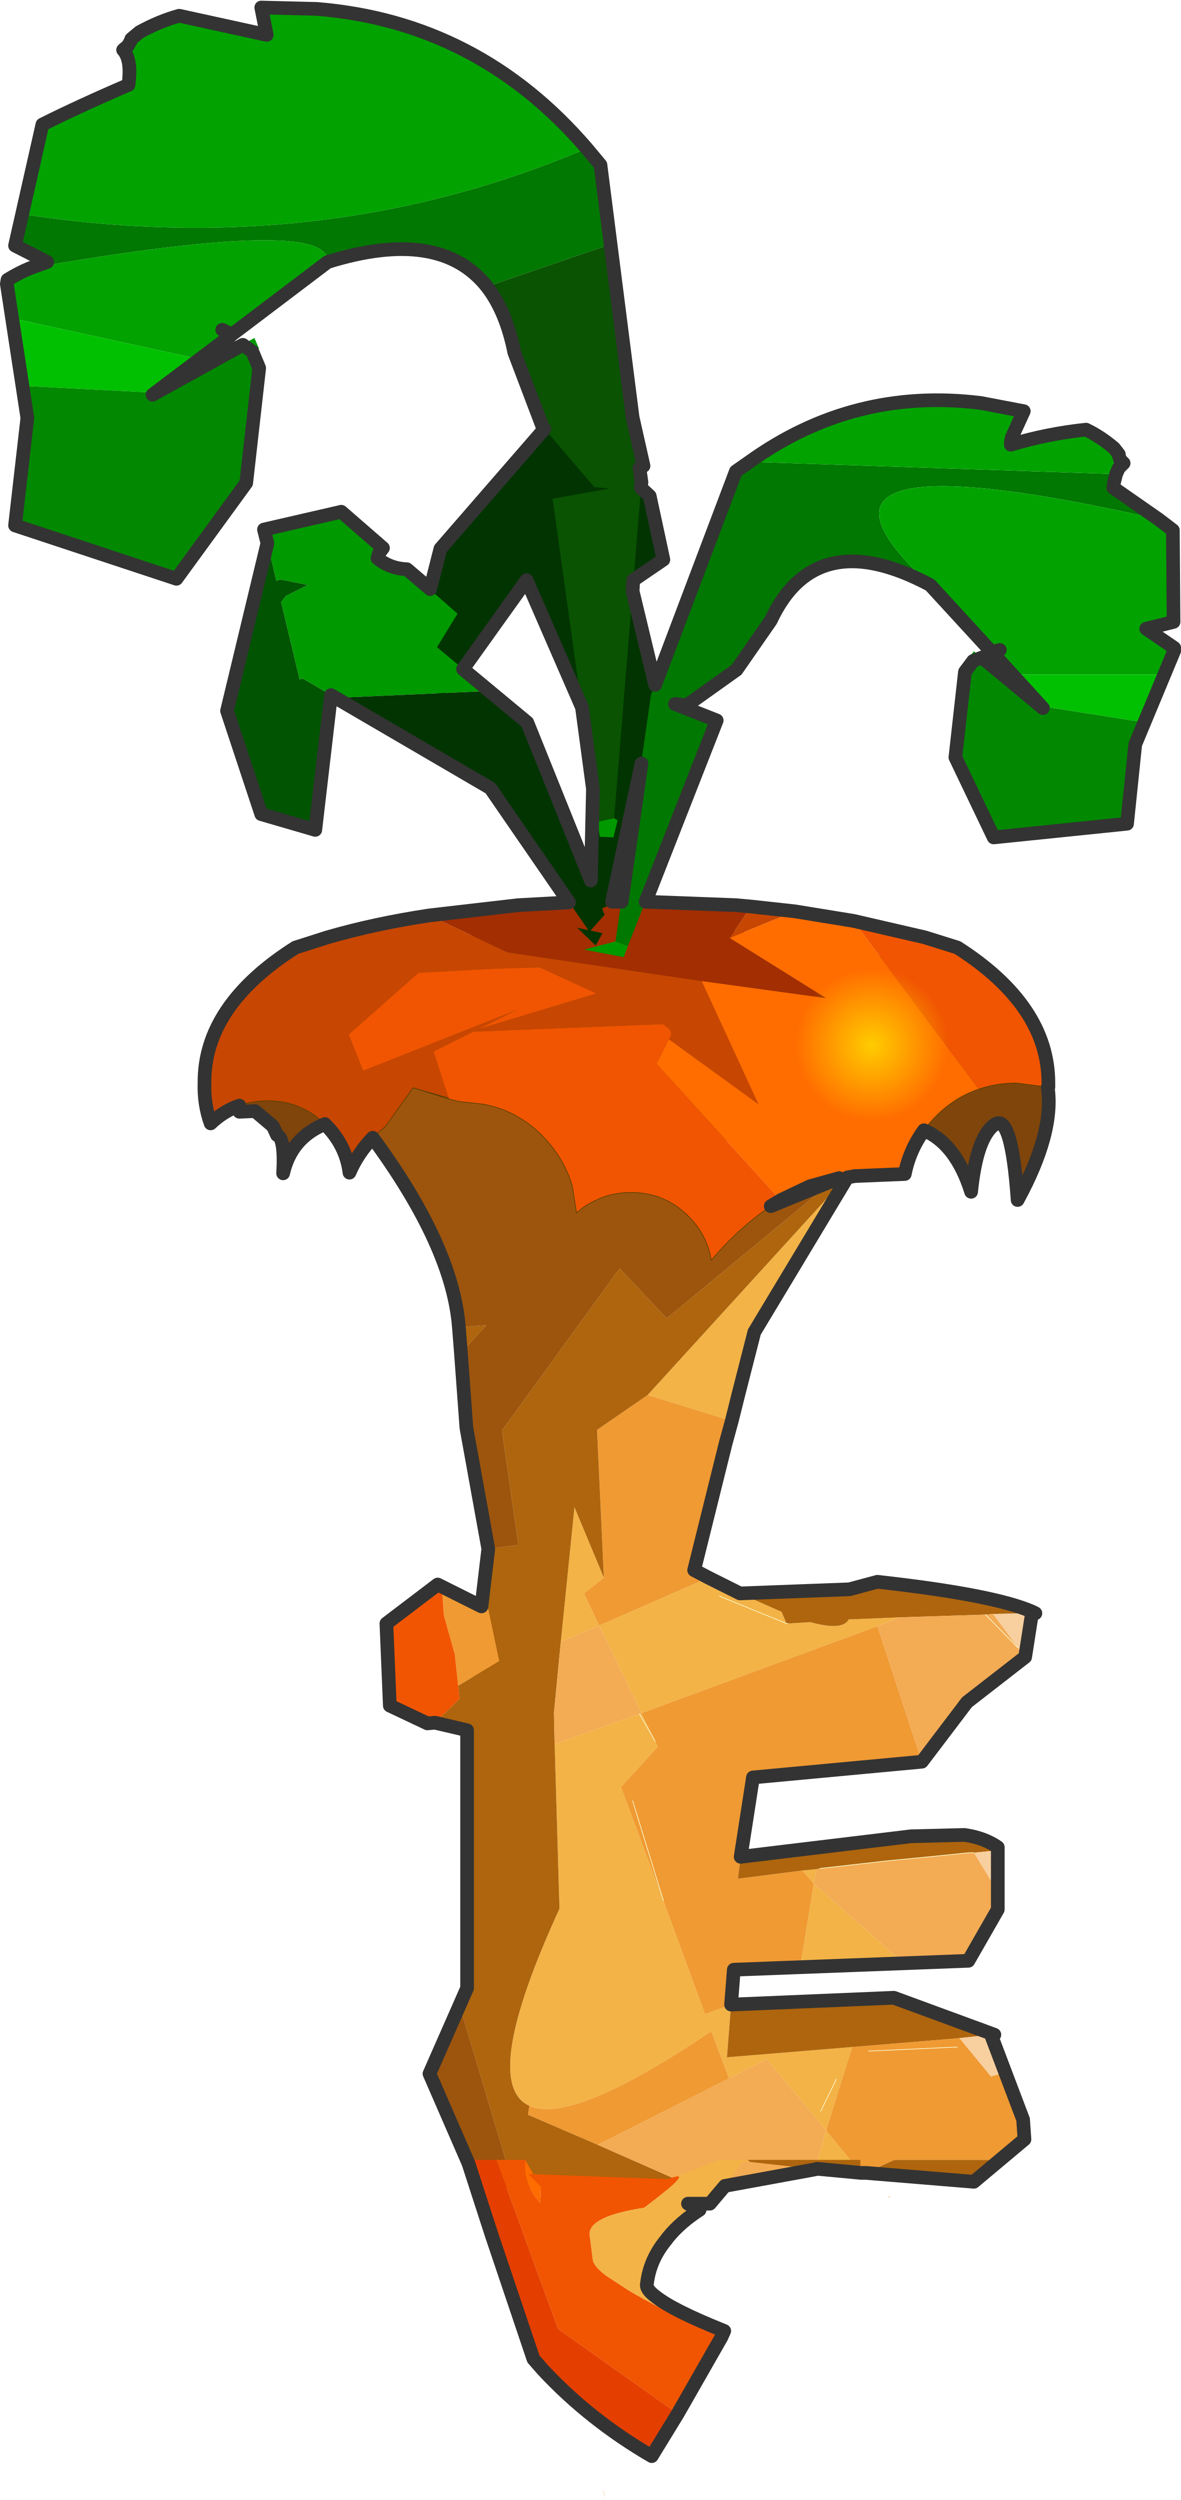 <?xml version="1.0"?>
<svg xmlns="http://www.w3.org/2000/svg" xmlns:xlink="http://www.w3.org/1999/xlink" width="62.6px" height="132.45px"><g transform="matrix(1, 0, 0, 1, -258.65, -200.65)"><use xlink:href="#object-0" width="86.35" height="182.6" transform="matrix(0.725, 0, 0, 0.725, 258.65, 200.65)"/></g><defs><g transform="matrix(1, 0, 0, 1, 0.5, 0.45)" id="object-0"><use xlink:href="#object-1" width="86.35" height="182.6" transform="matrix(1, 0, 0, 1, -0.5, -0.45)"/><use xlink:href="#object-2" width="77.95" height="77.95" transform="matrix(0.274, 0, 0, 0.274, 52.55, 65.25)"/></g><g transform="matrix(1, 0, 0, 1, 0.5, 0.5)" id="object-1"><path fill-rule="evenodd" fill="#80450b" stroke="none" d="M67.5 70.55Q74.75 74.65 75.9 78.15Q77 81.55 73.9 87.2Q73.5 80.75 72.2 81.7Q70.9 82.65 70.45 86.6Q68.8 81.3 64.3 81.7Q59.75 82.15 57.65 81.85L56.55 81.75L54.9 81.95Q52.6 82.45 50.95 84.3Q49.9 85.45 49.35 86.75L35.3 86.75L32.7 82.65Q31.1 80 24.95 81.15Q21 81.85 20.2 85.25Q20.3 82.65 19.7 82.45L19.45 81.8L18.15 80.7Q18.05 80.45 17.05 80.7L17 80.75L17 80.45Q17 74.75 23.1 70.55L25.3 69.8Q27.55 69.05 30.1 68.55L34.05 67.85L37 67.55L37.95 67.45L45.3 67.15L52.5 67.45L58.5 68.15Q62.15 68.8 65.3 69.8L67.5 70.55M69.6 86.75L69.15 86.75L69.6 86.75"/><path fill-rule="evenodd" fill="#c74601" stroke="none" d="M26.75 82.65Q25.65 83.8 25.05 85.2Q24.85 83.4 23.6 82L23.3 81.7Q21.55 79.95 19.1 79.95Q16.65 79.95 14.9 81.6Q14.4 80.2 14.45 78.65Q14.4 73 21.1 68.75L23.45 68L23.6 67.95Q27 67 30.9 66.4L36.6 69.1L50.8 71.2L54.95 80.2L48.4 75.45Q48.9 74.9 47.95 74.35L34.1 74.9L31.2 76.35L32.3 79.75L29.7 79L27.7 81.8L26.9 82.5L26.75 82.65M54.4 65.75L57.6 66.1L52.85 68.05L54.4 65.75M38.95 70.2L35.6 70.3L30.1 70.6L25 75.1L26.05 77.75L37.3 73.3L34.5 74.7L43.1 72.1L38.95 70.2"/><path fill-rule="evenodd" fill="#a22e02" stroke="none" d="M30.9 66.4L37.4 65.65L45.3 65.4L53.3 65.65L54.4 65.75L52.85 68.05L59.9 72.45L50.8 71.2L36.6 69.1L30.9 66.4"/><path fill-rule="evenodd" fill="#ff6c00" stroke="none" d="M57.6 66.1L61.9 66.8L71.05 79.1Q69.3 79.7 67.95 81.05Q66.1 82.9 65.65 85.3L62 85.45L61.45 85.55L61.55 85.3L60.85 85.6L58.7 86.2L56.6 87.2L56 86.6L55.65 86.2L47.5 77.25L48.4 75.45L54.95 80.2L50.8 71.2L59.9 72.45L52.85 68.05L57.6 66.1M76.15 78.65L76.15 78.95L76.1 78.95L76.15 78.65"/><path fill-rule="evenodd" fill="#f15501" stroke="none" d="M61.9 66.8L67.1 68L69.5 68.75Q76.15 73 76.15 78.65L76.1 78.95L73.8 78.65Q72.35 78.65 71.05 79.1L61.9 66.8M29.7 79L32.3 79.75L31.2 76.35L34.1 74.9L47.95 74.35Q48.9 74.9 48.4 75.45L47.5 77.25L55.65 86.2L56 86.6L56.6 87.2L55.85 87.65Q53.6 89.15 51.5 91.6Q51.2 89.75 49.85 88.4Q48.1 86.65 45.65 86.65Q44.25 86.65 43.1 87.2Q42.3 87.55 41.65 88.15L41.35 86.2Q40.75 84.15 39.15 82.5Q37.3 80.65 34.85 80.2L33.05 80L32.25 79.8L29.7 79M38.95 70.2L43.1 72.1L34.5 74.7L37.3 73.3L26.05 77.75L25 75.1L30.1 70.6L35.6 70.3L38.95 70.2"/><path fill-rule="evenodd" fill="#f3b347" stroke="none" d="M61.45 85.55L54.65 96.85L53.5 101.35L53 103.35L46.85 101.45L61.35 85.55L61.55 85.3L61.45 85.55L61.35 85.55L61.45 85.55M51.3 114.8L53.6 115.95L56.65 117.3L57 118.15L57.05 118.15L57.1 118.15L58.75 118.05Q61.1 118.7 61.55 117.85L65.25 117.7L63.65 118.35L46.4 124.7L46.25 124.75L47.4 126.75L46.25 124.75L40.05 126.95L40.4 138.85L40.4 139Q34.55 151.75 38.2 153.4Q41.35 154.8 51.5 147.95L52.8 151.4L55.55 150L59.9 155.2L61.8 149.1L52.65 149.85L52.95 146L51.05 146.7L48 138.4L44.9 130.1L47.6 127.15L47.4 126.75L46.4 124.7L43.3 118.3L42.2 115.95L43.65 114.8L41.5 109.65L40.5 119.5L43.3 118.3L51.3 114.8M65.6 143L58 143.3L59 137.15L58.15 136.2L59.2 136.1L59 137.15L65.6 143M62.45 158.3L59.25 158L59.05 158.05L59.9 155.2L62.45 158.3M52.1 116.15L57 118.15L52.1 116.15M59.5 153.8L60.65 151.45L59.5 153.8"/><path fill-rule="evenodd" fill="#f09a33" stroke="none" d="M53 103.35L52.55 105L50.25 114.25L51.3 114.8L43.3 118.3L42.2 115.95L43.65 114.8L43.15 104L46.85 101.45L53 103.35M66.9 128.25L54.55 129.4L53.65 135.2L53.45 136.8L58.15 136.2L59 137.15L58 143.3L53.15 143.45L52.95 146L51.05 146.7L48 138.4L44.9 130.1L47.6 127.15L47.4 126.75L46.4 124.7L63.65 118.35L66.9 128.25M73 150.95L74.3 154.4L74.4 155.85L72.6 157.35L64.9 157.35L62.8 158.3L62.45 158.3L59.9 155.2L61.8 149.1L69.65 148.45L71.95 151.25L73 150.95M52.55 105L50.3 112.65L52.55 105M45.75 131.1L48 138.4L45.75 131.1M38.2 153.4Q41.35 154.8 51.5 147.95L52.8 151.4L43.2 156.25L38.1 154.05L38.2 153.4M63 149.4L69.5 149.1L63 149.4"/><path fill-rule="evenodd" fill="#ae650d" stroke="none" d="M53.6 115.95L61.6 115.65L63.65 115.1Q72.2 116.05 75 117.3L75.2 117.4L74.95 117.4L72.1 117.45L71.55 117.5L65.25 117.7L61.55 117.85Q61.1 118.7 58.75 118.05L57.1 118.15L57.05 118.15L57 118.15L56.65 117.3L53.6 115.95M53.65 135.2L66.1 133.7L70 133.6Q71.45 133.8 72.45 134.5L72.45 134.75L72.2 134.75L70.7 134.9L70.35 134.9L67.9 135.15L64.3 135.5L59.45 136.05L59.2 136.1L58.15 136.2L53.45 136.8L53.65 135.2M52.95 146L64.85 145.5L72.2 148.2L71.95 148.2L69.65 148.45L61.8 149.1L52.65 149.85L52.95 146M72.6 157.35L70.7 158.95L62.8 158.3L64.9 157.35L72.6 157.35M50.6 159.55L50.65 159.6L37.1 159.45L33.1 146.05L33.65 144.8L33.65 125.55L35.2 112.7L37.4 112.4L36.2 104.05L44.8 92.2L48.25 95.85L60.4 85.8L60.85 85.6L61.55 85.3L61.35 85.55L60.85 85.6L61.35 85.55L46.85 101.45L43.15 104L43.65 114.8L41.5 109.65L40.5 119.5L40 124.7L40.05 126.95L40.4 138.85L40.4 139Q34.55 151.75 38.2 153.4L38.1 154.05L43.2 156.25L50.35 159.4L50 159.4L50.6 159.55M33.2 98.4L33.05 96.5L35.05 96.35L33.2 98.4M57 118.15L57.1 118.15L57 118.15M70.35 134.9L70.7 134.9L70.6 134.9L70.35 134.9"/><path fill-rule="evenodd" fill="#f8cf9e" stroke="none" d="M74.95 117.4L74.45 120.6L73.95 119.95L72.1 117.45L74.95 117.4M72.45 134.75L72.45 137.75L70.7 134.9L72.2 134.75L72.45 134.75M71.95 148.2L73 150.95L71.95 151.25L69.65 148.45L71.95 148.2"/><path fill-rule="evenodd" fill="#f3ab54" stroke="none" d="M74.45 120.6L70.2 123.9L66.9 128.25L63.65 118.35L65.25 117.7L71.55 117.5L72.1 117.45L73.95 119.95L74.45 120.6M72.45 137.75L72.45 139.05L70.3 142.8L65.6 143L59 137.15L59.2 136.1L59.45 136.05L64.3 135.5L67.9 135.15L70.35 134.9L70.6 134.9L70.7 134.9L72.45 137.75M59.05 158.05L50.6 159.55L50 159.4L50.35 159.4L43.2 156.25L52.8 151.4L55.55 150L59.9 155.2L59.05 158.05M73.95 119.95L71.55 117.5L73.95 119.95M40.5 119.5L43.3 118.3L46.4 124.7L46.25 124.75L40.05 126.95L40 124.7L40.5 119.5"/><path fill-rule="evenodd" fill="#9d550d" stroke="none" d="M37.1 159.45L34.55 159.4L30.9 151.05L33.1 146.05L37.1 159.45M35.2 112.7L33.6 103.85L33.2 98.4L35.05 96.35L33.05 96.5Q32.6 90.6 26.75 82.65L26.9 82.5L27.7 81.8L29.7 79L32.25 79.8L33.05 80L34.85 80.2Q37.3 80.65 39.15 82.5Q40.75 84.15 41.35 86.2L41.65 88.15Q42.3 87.55 43.1 87.2Q44.25 86.65 45.65 86.65Q48.1 86.65 49.85 88.4Q51.2 89.75 51.5 91.6Q53.6 89.15 55.85 87.65L60.4 85.8L48.25 95.85L44.8 92.2L36.2 104.05L37.4 112.4L35.2 112.7"/><path fill="none" stroke="#593f01" stroke-width="0.05" stroke-linecap="round" stroke-linejoin="round" d="M26.75 82.65Q25.65 83.8 25.05 85.2Q24.85 83.4 23.6 82L23.3 81.7Q21.55 79.95 19.1 79.95Q16.65 79.95 14.9 81.6Q14.4 80.2 14.45 78.65Q14.4 73 21.1 68.75L23.45 68L23.6 67.95Q27 67 30.9 66.4L37.4 65.65L45.3 65.4L53.3 65.65L54.4 65.75L57.6 66.1L61.9 66.8L67.1 68L69.5 68.75Q76.15 73 76.15 78.65L76.15 78.95L76.1 78.95L73.8 78.65Q72.35 78.65 71.05 79.1Q69.3 79.7 67.95 81.05Q66.1 82.9 65.65 85.3L62 85.45L61.45 85.55L61.35 85.55L60.85 85.6L58.7 86.2L56.6 87.2L55.85 87.65Q53.6 89.15 51.5 91.6Q51.2 89.75 49.85 88.4Q48.1 86.65 45.65 86.65Q44.25 86.65 43.1 87.2Q42.3 87.55 41.65 88.15L41.35 86.2Q40.75 84.15 39.15 82.5Q37.3 80.65 34.85 80.2L33.05 80L32.25 79.8L29.7 79L27.7 81.8L26.9 82.5L26.75 82.65M29.7 79L32.3 79.75"/><path fill="none" stroke="#fafacd" stroke-width="0.05" stroke-linecap="round" stroke-linejoin="round" d="M57 118.15L52.1 116.15M57.1 118.15L57 118.15M71.55 117.5L73.95 119.95M50.3 112.65L52.55 105M46.25 124.75L47.4 126.75M48 138.4L45.75 131.1M59.45 136.05L64.3 135.5L67.9 135.15L70.35 134.9L70.7 134.9M60.65 151.45L59.5 153.8M69.5 149.1L63 149.4"/><path fill-rule="evenodd" fill="#023401" stroke="none" d="M45.85 34.1Q46.1 35.15 47 35.75L48 40.4L45.6 42.05L47.5 50.05L44.2 65.6L42.65 66.25L42.95 53.3L38 41.9L31.8 50.55L29.55 47.75L31.7 39.6L40.45 29.55L40.85 28.5L45.7 29.7L46.55 33.55L46.1 33.8L45.85 34.1M43.05 68.6L41.7 67.3L43.55 67.7L43.05 68.6"/><path fill-rule="evenodd" fill="#ff6c00" stroke="none" d="M38.5 158.4L38.15 158.4L39.05 159.3L39.05 159.35L39 160.5L38.6 160Q37.75 158.8 37.9 157.35L38.5 158.4"/><path fill-rule="evenodd" fill="#f15501" stroke="none" d="M37.9 157.35Q37.75 158.8 38.6 160L39 160.5L39.05 159.35L39.05 159.3L38.15 158.4L38.5 158.4L48.3 158.75L48.8 158.6Q50.1 158.2 46.6 160.85Q42.65 161.45 42.6 162.75L42.85 164.7Q42.95 165.15 43.8 165.8L45.4 166.85Q47.7 168.25 52.25 170.3L49.05 175.9L40.3 169.7L35.8 157.35L37.9 157.35"/><path fill-rule="evenodd" fill="#e43f01" stroke="none" d="M35.8 157.35L40.3 169.7L49.05 175.9L47.15 179.05Q42.6 176.35 39.2 172.7L38.45 171.9L35.45 162.85L33.7 157.35L35.8 157.35"/><path fill-rule="evenodd" fill="#f3b347" stroke="none" d="M52.25 170.3Q47.7 168.25 45.4 166.85L43.8 165.8Q42.95 165.15 42.85 164.7L42.6 162.75Q42.65 161.45 46.6 160.85Q50.1 158.2 48.8 158.6L52.1 157.35L54.15 157.35L54.35 157.5L53.85 157.45L53.55 157.85L51.4 160.55L49.8 160.55L50.65 161Q49.2 161.9 48.3 163L48.2 163.2Q47.05 164.65 46.75 166.35Q46.75 166.8 47.4 167.35Q48.65 168.35 52.45 169.85L52.25 170.3M64.45 160.05L64.6 160L64.5 160.1L64.45 160.05"/><path fill-rule="evenodd" fill="#ae650d" stroke="none" d="M54.15 157.35L62.4 157.35L62.4 157.85L57.4 157.9L57.5 157.85L54.35 157.5L54.15 157.35"/><path fill-rule="evenodd" fill="#e69a3e" stroke="none" d="M43.75 182.1L43.6 181.5L43.65 181.6L43.75 182.1"/><path fill-rule="evenodd" fill="#017801" stroke="none" d="M44.5 68.3L47.1 50.25L53.3 33.95L54.3 33.25L81.1 34.15L80.95 34.75L80.9 35.15L84.2 37.45Q55.05 30.85 67.5 42.25Q59.15 37.8 55.85 44.85L53.35 48.45L49.7 51.05L48.85 50.95L51.9 52.15L45.4 68.65L44.5 68.3"/><path fill-rule="evenodd" fill="#02a301" stroke="none" d="M54.3 33.25Q61.9 27.8 71.2 28.95L74.35 29.55L73.55 31.3Q73.4 31.6 73.4 32Q76.05 31.2 78.9 30.9Q79.95 31.4 80.95 32.25L81.3 32.7L81.3 32.8L81.4 33.1L81.65 33.35L81.3 33.7L81.1 34.15L54.3 33.25M84.2 37.45L85.25 38.25L85.3 44.95L83.3 45.45L85.35 46.85L85.35 47.05L84.6 48.8L73.55 48.8L72.1 47.25L72.6 47L72 47.15L67.5 42.25Q55.05 30.85 84.2 37.45"/><path fill-rule="evenodd" fill="#01c001" stroke="none" d="M84.6 48.8L83.2 52.3L75.6 51.1L73.55 48.8L84.6 48.8"/><path fill-rule="evenodd" fill="#028901" stroke="none" d="M83.2 52.3L82.5 53.9L81.9 59.7L72.15 60.7L69.35 54.85L70.05 48.6L70.65 47.8L71.3 47.55L75.75 51.25L75.6 51.1L83.2 52.3"/><path fill-rule="evenodd" fill="#009900" stroke="none" d="M45.4 68.65L45.1 69.45L42.2 68.9L44.5 68.3L45.4 68.65M19.05 39.2L18.8 38.2L24.45 36.9L27.5 39.55L27.2 39.95L27.1 40.3Q28 41.05 29.25 41.1L32.95 44.35L31.45 46.8L35.3 50L24.1 50.5L23.7 50.3L21.65 49.1L21.4 49.15L20.05 43.5L20.4 43.05L22 42.25L20 41.85L19.7 41.95L19.05 39.2M71.1 47.4L70.3 47.6L70.7 47.1L71.1 47.4"/><path fill-rule="evenodd" fill="#015401" stroke="none" d="M19.05 39.2L19.7 41.95L20 41.85L22 42.25L20.4 43.05L20.05 43.5L21.4 49.15L21.65 49.1L23.7 50.3L22.55 60.15L18.6 59L16.1 51.45L19.05 39.2"/><path fill-rule="evenodd" fill="#023401" stroke="none" d="M24.1 50.5L35.3 50L38.05 52.3L43.7 66.35L42.6 67.6L35.35 57.1L24.1 50.5"/><path fill-rule="evenodd" fill="#02a301" stroke="none" d="M1.15 15.15L2.6 8.6Q5.3 7.25 8.9 5.7L8.95 5.15Q9.05 3.75 8.5 3.15L8.85 2.85L9.05 2.5L9.1 2.35L9.7 1.85Q11.15 1.05 12.6 0.65L19 2.05L18.6 0.05L22.65 0.15Q34.45 1.1 42.4 10.35Q23.15 18.55 1.15 15.15M23.45 18.65L16.45 23.95L15.75 23.6L16.35 24.05L14.1 25.75L0.35 22.75L0 20.25L0.05 19.95Q0.85 19.45 1.7 19.1Q23.75 15.25 23.45 18.65"/><path fill-rule="evenodd" fill="#017801" stroke="none" d="M1.15 15.15Q23.15 18.55 42.4 10.35L43.4 11.55L44.15 17.35L35.1 20.45Q31.65 16.1 23.45 18.65Q23.75 15.25 1.7 19.1L2.95 18.65L0.6 17.45L1.15 15.15"/><path fill-rule="evenodd" fill="#095302" stroke="none" d="M44.15 17.35L46.4 34.75L44.4 59.3L43.2 59.55L39.9 35.95L44.05 35.2L42.95 35.1L39.15 30.65L37.1 25.25Q36.5 22.25 35.1 20.45L44.15 17.35"/><path fill-rule="evenodd" fill="#009900" stroke="none" d="M44.4 59.3L44.65 59.45L44.35 60.7L43.35 60.65L43.2 59.55L44.4 59.3M18.1 24.2L18.45 25L17.55 24.5L18.1 24.2"/><path fill-rule="evenodd" fill="#01c001" stroke="none" d="M14.1 25.75L10.85 28.2L1.15 27.7L0.35 22.75L14.1 25.75"/><path fill-rule="evenodd" fill="#028901" stroke="none" d="M10.85 28.2L10.65 28.35L17.25 24.7L17.95 25.2L18.45 26.4L17.5 34.8L12.4 41.8L0.6 37.9L1.5 30.05L1.15 27.7L10.85 28.2"/><path fill-rule="evenodd" fill="#f09a33" stroke="none" d="M31.8 115.45L35.2 117.1L36 120.9L33 122.7L32.75 120.4L31.95 117.55L31.8 115.45"/><path fill-rule="evenodd" fill="#f15501" stroke="none" d="M31.8 115.45L31.95 117.55L32.75 120.4L33 122.7L33.1 123.65L31.3 125.4L30.75 125.45L28 124.15L27.75 118.15L31.5 115.3L31.8 115.45"/><path fill-rule="evenodd" fill="#ae650d" stroke="none" d="M33 122.7L36 120.9L36.35 122.5L35.95 126.45L31.3 125.4L33.1 123.65L33 122.7"/><path fill="none" stroke="#333333" stroke-width="1" stroke-linecap="round" stroke-linejoin="round" d="M9.7 1.85L9.1 2.35L9.05 2.5L8.85 2.85L8.5 3.15Q9.05 3.75 8.95 5.15L8.9 5.7Q5.3 7.25 2.6 8.6L0.6 17.45L2.95 18.65L1.7 19.1Q0.85 19.45 0.05 19.95L0 20.25L1.5 30.05L0.6 37.9L12.4 41.8L17.5 34.8L18.45 26.4L17.95 25.2L17.25 24.7L10.65 28.35L16.35 24.05L15.75 23.6L16.45 23.95L23.45 18.65Q31.65 16.1 35.1 20.45Q36.5 22.25 37.1 25.25L39.15 30.65L39.3 30.85L31.7 39.6L30.95 42.55L29.25 41.1Q28 41.05 27.1 40.3L27.2 39.95L27.5 39.55L24.45 36.9L18.8 38.2L19.05 39.2L16.1 51.45L18.6 59L22.55 60.15L23.7 50.3L35.35 57.1L41.1 65.45L37.4 65.65L30.9 66.4Q26.9 67 23.45 68L21.1 68.75Q14.4 73 14.45 78.65Q14.4 80.2 14.9 81.6Q15.85 80.7 17 80.3L17 80.45L17 80.75L17.05 80.75L18.15 80.7L19.45 81.8L19.75 82.45Q20.35 82.65 20.2 85.25Q20.8 82.65 23.25 81.65L23.3 81.7Q24.8 83.2 25.05 85.2Q25.65 83.8 26.75 82.65Q32.6 90.6 33.05 96.5L33.2 98.4L33.6 103.85L35.2 112.7L34.7 116.9L31.5 115.3L27.75 118.15L28 124.15L30.75 125.45L31.3 125.4L33.65 125.95L33.65 144.8L30.9 151.05L33.75 157.6L35.45 162.85L38.5 171.9L39.2 172.7Q42.6 176.35 47.15 179L49.05 175.9L52.25 170.3L52.45 169.85Q48.7 168.35 47.45 167.35Q46.7 166.8 46.8 166.4Q47 164.65 48.2 163.2L48.35 163Q49.25 161.9 50.65 161L49.8 160.55L51.4 160.55L52.5 159.25L59.05 158.05L59.25 158L62.45 158.3L62.8 158.3L70.7 158.95L74.4 155.85L74.3 154.4L71.95 148.2L72.2 148.2L64.85 145.5L52.95 146L53.15 143.45L70.3 142.8L72.45 139.05L72.45 134.5Q71.45 133.8 70 133.6L66.1 133.7L53.65 135.2L54.55 129.4L66.9 128.25L70.2 123.9L74.45 120.6L74.95 117.4L75.2 117.4L75 117.3Q72.2 116.05 63.65 115.1L61.6 115.65L53.6 115.95L51.3 114.8L50.25 114.25L52.55 105L53 103.35L53.5 101.35L54.65 96.85L61.45 85.55L62 85.45L65.65 85.3Q66 83.55 67.05 82.1Q69.4 83.1 70.5 86.6Q70.9 82.65 72.2 81.7Q73.45 80.75 73.9 87.2Q76.6 82.25 76.1 78.95L76.15 78.95L76.15 78.65Q76.15 73 69.5 68.75L67.1 68L61.9 66.8L57.6 66.1L54.4 65.75L53.3 65.65L46.7 65.4L51.9 52.15L48.85 50.95L49.7 51.05L53.35 48.45L55.85 44.85Q59.15 37.8 67.5 42.25L72 47.15L72.6 47L72.1 47.25L75.75 51.25L71.3 47.55L70.65 47.8L70.05 48.6L69.35 54.85L72.15 60.7L81.9 59.7L82.5 53.9L85.35 47.05L85.35 46.85L83.3 45.45L85.3 44.95L85.25 38.25L84.2 37.45L80.9 35.15L80.95 34.75L81.1 34.15L81.3 33.7L81.65 33.35L81.4 33.1L81.3 32.8L81.3 32.7L80.95 32.25Q79.95 31.4 78.9 30.9Q76.05 31.2 73.4 32Q73.4 31.6 73.55 31.3L74.35 29.55L71.2 28.95Q61.9 27.8 54.3 33.25L53.3 33.95L47.4 49.55L45.75 42.7L45.8 41.9L48 40.4L47 35.75L46.35 35.15L46.4 34.75L46.25 33.7L46.55 33.55L45.75 30L43.4 11.55L42.4 10.35Q34.45 1.1 22.65 0.15L18.6 0.05L19 2.05L12.6 0.65Q11.15 1.05 9.7 1.85M42.85 57.15L42.7 63.85L38.05 52.3L33.35 48.4L38 41.9L42.05 51.2L42.85 57.15M44.95 65.4L46.4 55.3L44.25 65.4L44.95 65.4M60.85 85.6L55.85 87.65L56.6 87.2L58.7 86.2L60.85 85.6"/></g><g transform="matrix(1, 0, 0, 1, 0, 0)" id="object-2"><path fill-rule="evenodd" fill="url(#gradient-Re44922ad470845c910c6e0e193bd3f4c)" stroke="none" d="M77.95 38.95Q77.95 55.1 66.55 66.55Q55.15 77.95 39 77.95Q22.85 77.95 11.45 66.55Q0 55.1 0 38.95Q0 22.8 11.45 11.4Q22.85 0 39 0Q55.15 0 66.55 11.4Q77.95 22.8 77.95 38.95"/></g><radialGradient gradientTransform="matrix(0.048, 0, 0, 0.048, 39, 38.95)" gradientUnits="userSpaceOnUse" spreadMethod="pad" id="gradient-Re44922ad470845c910c6e0e193bd3f4c" cx="0" cy="0" r="819.2"><stop offset="0" stop-color="#ffcc00"/><stop offset="0.522" stop-color="#ffcc00" stop-opacity="0"/></radialGradient></defs></svg>
